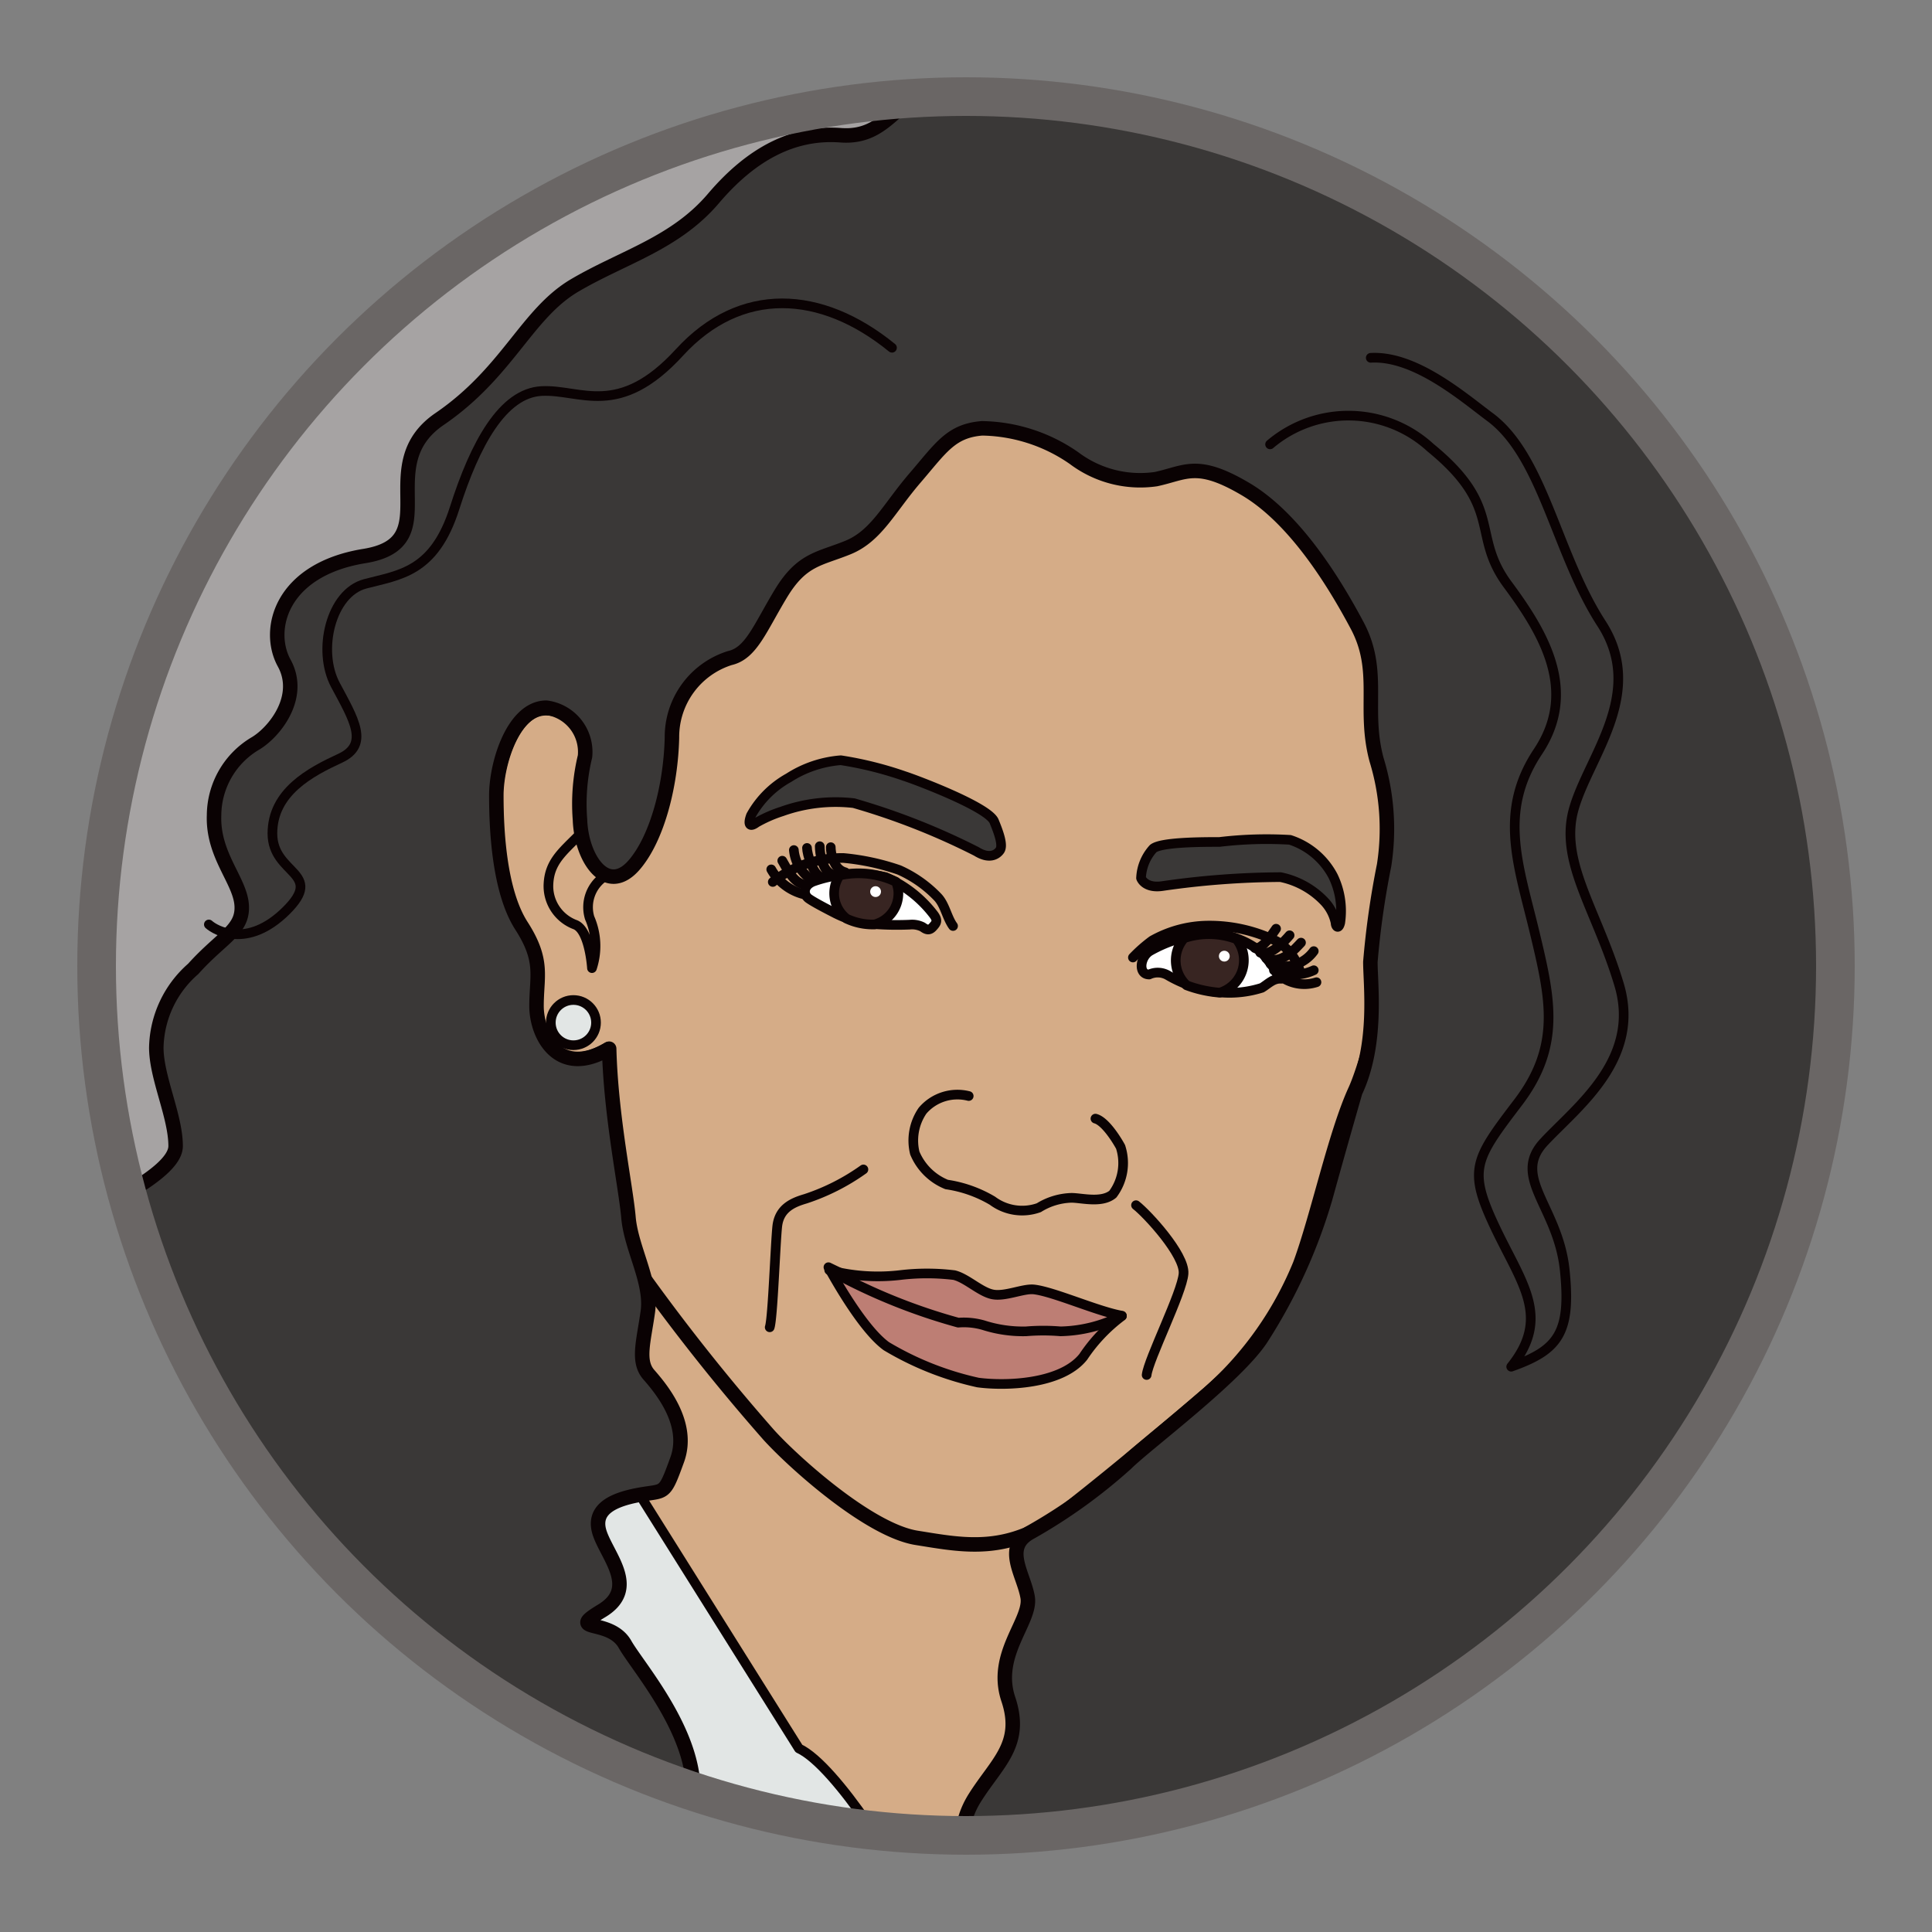 <svg xmlns="http://www.w3.org/2000/svg" xmlns:xlink="http://www.w3.org/1999/xlink" viewBox="0 0 100 100"><rect x="0" y="0" width="100" height="100" fill="#808080" stroke="none"/><defs><style>.cls-1,.cls-15,.cls-6{fill:none;}.cls-2{fill:#a6a3a3;}.cls-3{clip-path:url(#clip-path);}.cls-4,.cls-5{fill:#d5ac87;}.cls-10,.cls-11,.cls-13,.cls-14,.cls-4,.cls-5,.cls-6,.cls-7,.cls-8,.cls-9{stroke:#0a0203;}.cls-10,.cls-11,.cls-14,.cls-15,.cls-4,.cls-5,.cls-6,.cls-7,.cls-8,.cls-9{stroke-linecap:round;stroke-linejoin:round;}.cls-10,.cls-11,.cls-13,.cls-4,.cls-6,.cls-7,.cls-8,.cls-9{stroke-width:0.5px;}.cls-14,.cls-5{stroke-width:0.75px;}.cls-7{fill:#bd7e74;}.cls-12,.cls-8{fill:#fff;}.cls-9{fill:#382522;}.cls-10,.cls-14{fill:#3a3837;}.cls-11,.cls-13{fill:#e2e6e5;}.cls-13{stroke-miterlimit:10;}.cls-15{stroke:#6a6665;stroke-width:2px;}</style><clipPath id="clip-path"><circle class="cls-1" cx="50" cy="50" r="45"/></clipPath></defs><title>Testimonials-illustrations</title><g id="background"><circle class="cls-2" cx="50" cy="50" r="45"/></g><g id="artwork"><g class="cls-3"><circle class="cls-2" cx="50" cy="50" r="45"/><polygon class="cls-4" points="33.44 64.02 32.43 79.23 48.34 104.5 54.38 104.7 59.32 66.64 33.44 64.02"/><path class="cls-5" d="M31.49,54.3c-.26,4.54.52,9.73,1.43,11.29a106.21,106.21,0,0,0,6.88,8.69c1.3,1.43,5.19,4.93,7.65,5.32s4.8.91,7.78-1.43,5.71-4.67,7.39-6.1a17.92,17.92,0,0,0,4.67-6.62c.91-2.46,1.82-6.75,2.85-9s3.11-11.42,3.11-14.14,1.92-11.9-.13-15.7C70.41,21.61,61.46,17.2,56.4,16.42s-15,1.82-19.07,7.14S33,35.49,32.79,41.07c-.78-2.59-2.85-4.41-4.54-4.41s-2.59,2.85-2.59,4.54.13,4.93,1.3,6.75.78,2.59.78,4.15S28.9,55.86,31.49,54.3Z"/><path class="cls-6" d="M29.89,43.31c-.81.81-1.44,1.33-1.5,2.42a2.13,2.13,0,0,0,1.38,2.13c.75.29.87,2.25.87,2.25a3.64,3.64,0,0,0-.12-2.6,1.91,1.91,0,0,1,.75-2.13"/><path class="cls-7" d="M42.88,65.59c.55,1,1.88,3.28,3,4.09a15.89,15.89,0,0,0,4.74,1.88c1.43.19,4.31.1,5.45-1.33a8.58,8.58,0,0,1,2-2.11,17.06,17.06,0,0,1-6.71.39A36.23,36.23,0,0,1,42.88,65.59Z"/><path class="cls-7" d="M46.57,66a11.66,11.66,0,0,1,2.82,0c.65.16,1.36.88,2,1s1.56-.31,2.11-.26c1,.1,3.31,1.14,4.57,1.36a7.22,7.22,0,0,1-3.18.81,10.76,10.76,0,0,0-1.78,0,6.71,6.71,0,0,1-2.21-.32,3.68,3.68,0,0,0-1.3-.13,30.39,30.39,0,0,1-6.68-2.72A9.94,9.94,0,0,0,46.57,66Z"/><path class="cls-6" d="M58.8,62.38c.58.45,2.53,2.56,2.46,3.54s-1.82,4.44-1.91,5.25"/><path class="cls-6" d="M44.69,60.53a11.15,11.15,0,0,1-3,1.52c-.65.19-1.36.49-1.46,1.43s-.23,4.74-.39,5.22"/><path class="cls-6" d="M50.14,56.73a2.37,2.37,0,0,0-2.39.76,2.73,2.73,0,0,0-.4,2.19A3,3,0,0,0,49,61.31a6.49,6.49,0,0,1,2.37.84,2.57,2.57,0,0,0,2.4.36A3.37,3.37,0,0,1,55.46,62c.52,0,1.56.29,2.14-.19A2.7,2.7,0,0,0,58,59.36c-.23-.42-.81-1.33-1.3-1.46"/><path class="cls-8" d="M59.48,50.44a1.05,1.05,0,0,1,1,.06,6.79,6.79,0,0,0,2.43.84,5.54,5.54,0,0,0,2.4-.21c.32-.19.59-.5,1-.47a12.47,12.47,0,0,0-1-1.35,4.45,4.45,0,0,0-2.6-1,7.06,7.06,0,0,0-3.18.91C59,49.53,58.9,50.44,59.48,50.44Z"/><path class="cls-8" d="M47.09,47.86a1.21,1.21,0,0,1,.66.12c.17.12.33.22.53,0s.29-.34,0-.7a6.2,6.2,0,0,0-2.44-1.88,6.77,6.77,0,0,0-3.75.23c-.53.22-.51.68-.23.88s1,.57,1.39.77a5.79,5.79,0,0,0,1.44.5A15.83,15.83,0,0,0,47.09,47.86Z"/><path class="cls-9" d="M46.37,45.64a1.42,1.42,0,0,1,.13.6,1.66,1.66,0,0,1-1.24,1.61,3.17,3.17,0,0,1-1.44-.3,1.66,1.66,0,0,1-.36-2.24A4.52,4.52,0,0,1,46.37,45.64Z"/><path class="cls-9" d="M63.13,51.38A1.75,1.75,0,0,0,64,48.61a4.06,4.06,0,0,0-2.71-.05A1.75,1.75,0,0,0,61.42,51,6.26,6.26,0,0,0,63.13,51.38Z"/><path class="cls-10" d="M59.06,45.45c.09.22.41.52,1.12.41a43.81,43.81,0,0,1,6.1-.46,4.32,4.32,0,0,1,2.31,1.3,2.3,2.3,0,0,1,.54,1.06c0,.19.15.37.24,0A4.14,4.14,0,0,0,69,45.35a3.86,3.86,0,0,0-2.23-1.88,20.59,20.59,0,0,0-3.65.11c-.86,0-3,0-3.43.34A2.41,2.41,0,0,0,59.06,45.45Z"/><path class="cls-10" d="M51.45,42.5c.24.58.49,1.26.3,1.52s-.59.44-1.21.05a36,36,0,0,0-6.35-2.5,8.24,8.24,0,0,0-3.72.43,6.89,6.89,0,0,0-1.32.58c-.35.26-.45.09-.28-.37a5,5,0,0,1,1.95-1.95,5.83,5.83,0,0,1,2.7-.91,18.62,18.62,0,0,1,3.29.82C47.32,40.33,51.1,41.74,51.45,42.5Z"/><path class="cls-6" d="M58.64,49.56a7.64,7.64,0,0,1,1-.88,6,6,0,0,1,2.86-.77,7.87,7.87,0,0,1,3.58.81,2.62,2.62,0,0,1,1.23,1.65"/><path class="cls-6" d="M66.05,50.33a2.05,2.05,0,0,0,2.09.51"/><path class="cls-6" d="M68,50.22a2.44,2.44,0,0,1-2.06,0"/><path class="cls-6" d="M68,49.23a1.91,1.91,0,0,1-2.24.66"/><path class="cls-6" d="M67.34,48.79c-.28.29-1,1.17-1.8.81"/><path class="cls-6" d="M66.75,48.41c-.24.28-1,1.12-1.52.9"/><path class="cls-6" d="M66.05,48.07c-.18.26-.73,1.1-1.1,1"/><path class="cls-6" d="M49.33,47.93c-.31-.42-.42-1.1-.79-1.49a6.3,6.3,0,0,0-2-1.41,12.27,12.27,0,0,0-2.88-.62A5.77,5.77,0,0,0,40,45.65"/><path class="cls-6" d="M39.92,45a2.69,2.69,0,0,0,1.65,1.28"/><path class="cls-6" d="M40.49,44.55c.24.4.55,1.12,1.16,1.25"/><path class="cls-6" d="M41.09,44a2.06,2.06,0,0,0,.9,1.52"/><path class="cls-6" d="M41.77,43.89c0,.28.31,1.47.81,1.52"/><path class="cls-6" d="M42.43,43.8c0,.29.09,1.34.73,1.49"/><path class="cls-6" d="M43,43.85c0,.26.11,1.14.75,1.3"/><path class="cls-11" d="M31,74,41.35,90.5c1.95.91,5.45,6.62,6,8l-5.58,7.78L28,105.81V78.56Z"/><circle class="cls-12" cx="45.32" cy="46.15" r="0.28"/><circle class="cls-12" cx="63.37" cy="49.49" r="0.28"/><circle class="cls-13" cx="29.68" cy="52.93" r="1.17"/><path class="cls-14" d="M70.15,56.51c1.17-2.47.78-5.56.78-6.72a43.7,43.7,0,0,1,.71-5,12.21,12.21,0,0,0-.39-5.47c-.71-2.64.26-4.57-1-6.94s-3.28-5.59-5.79-7.07-3.09-.84-4.63-.51a5.69,5.69,0,0,1-4.24-1.09,8.55,8.55,0,0,0-4.76-1.54c-1.61.13-2.12,1-3.47,2.57s-2,3-3.47,3.6-2.38.58-3.47,2.38-1.54,3.09-2.64,3.34a4.28,4.28,0,0,0-3,4.12c-.06,2.51-.77,5.19-1.93,6.56-1.41,1.67-2.76-.26-2.83-2.31a10.45,10.45,0,0,1,.26-3.28,2.31,2.31,0,0,0-2-2.52c-1.69,0-2.59,2.85-2.59,4.54s.13,4.93,1.3,6.75.78,2.59.78,4.15,1.17,3.76,3.76,2.21c.09,3.53.86,7.13,1,8.74s1.22,3.34,1,4.89-.55,2.55.05,3.24,2.16,2.51,1.47,4.41-.61,1.56-2,1.82-2.42.78-2,2,2,2.85.09,4,.43.35,1.21,1.73,5,6.05,3,9.69l-1,4.76h-30L1.91,64.16c2.51-1.3,7.18-3.29,7.18-4.84s-1-3.55-1-5.1A5.55,5.55,0,0,1,10,50.15c1.47-1.64,2.59-2,2.51-3.29S11,44.27,11.08,42.19a4.35,4.35,0,0,1,2.16-3.72c1-.61,2.42-2.42,1.47-4.15s-.17-4.84,4.15-5.54.35-4.67,3.89-7.09,4.5-5.45,7-6.92,5.19-2.16,7.18-4.5S41.09,6.82,43.51,7s2.85-1.9,5.79-3.37S59.6,3.27,59.6,3.27c19.55,5.62,32.26,15.4,35.72,26.9s8,27.42-1,43.5-28.63,25.51-43,25.69c-1.64-2.42-2-4.5-.86-6.31s2.51-2.77,1.73-5.1,1.21-4.06,1-5.28-1.3-2.59.17-3.37a27.76,27.76,0,0,0,4.93-3.55c1-1,5.71-4.5,7-6.49A27.82,27.82,0,0,0,68.6,62C69.29,59.49,70.15,56.51,70.15,56.51Z"/><path class="cls-6" d="M65.74,23a6.27,6.27,0,0,1,8.3.17c3.81,3.11,2.08,4.5,4,7.09s3.63,5.54,1.56,8.65-1,5.88-.17,9.34,1.38,5.88-.86,8.82-2.59,3.46-1.21,6.4,2.94,4.67.86,7.27c2.42-.86,3.11-1.73,2.77-5s-2.77-4.8-1.08-6.62,5.06-4.28,3.89-8.17-3.11-6.36-2.34-9.08,3.76-6,1.43-9.6-3-8.56-5.71-10.64c-1.36-1-3.89-3.24-6.23-3.11"/><path class="cls-6" d="M46.17,18c-3.68-3-7.84-3.21-11,.24s-5.11,1.9-7.13,2-3.45,2.73-4.51,6.06-2.85,3.45-4.63,3.92-2.49,3.45-1.54,5.23,1.78,3.09.24,3.8S14.1,41,14.1,43.14s2.73,2,.71,4-3.68,1-4,.71"/></g></g><g id="frame"><circle class="cls-15" cx="50" cy="50" r="45"/></g></svg>